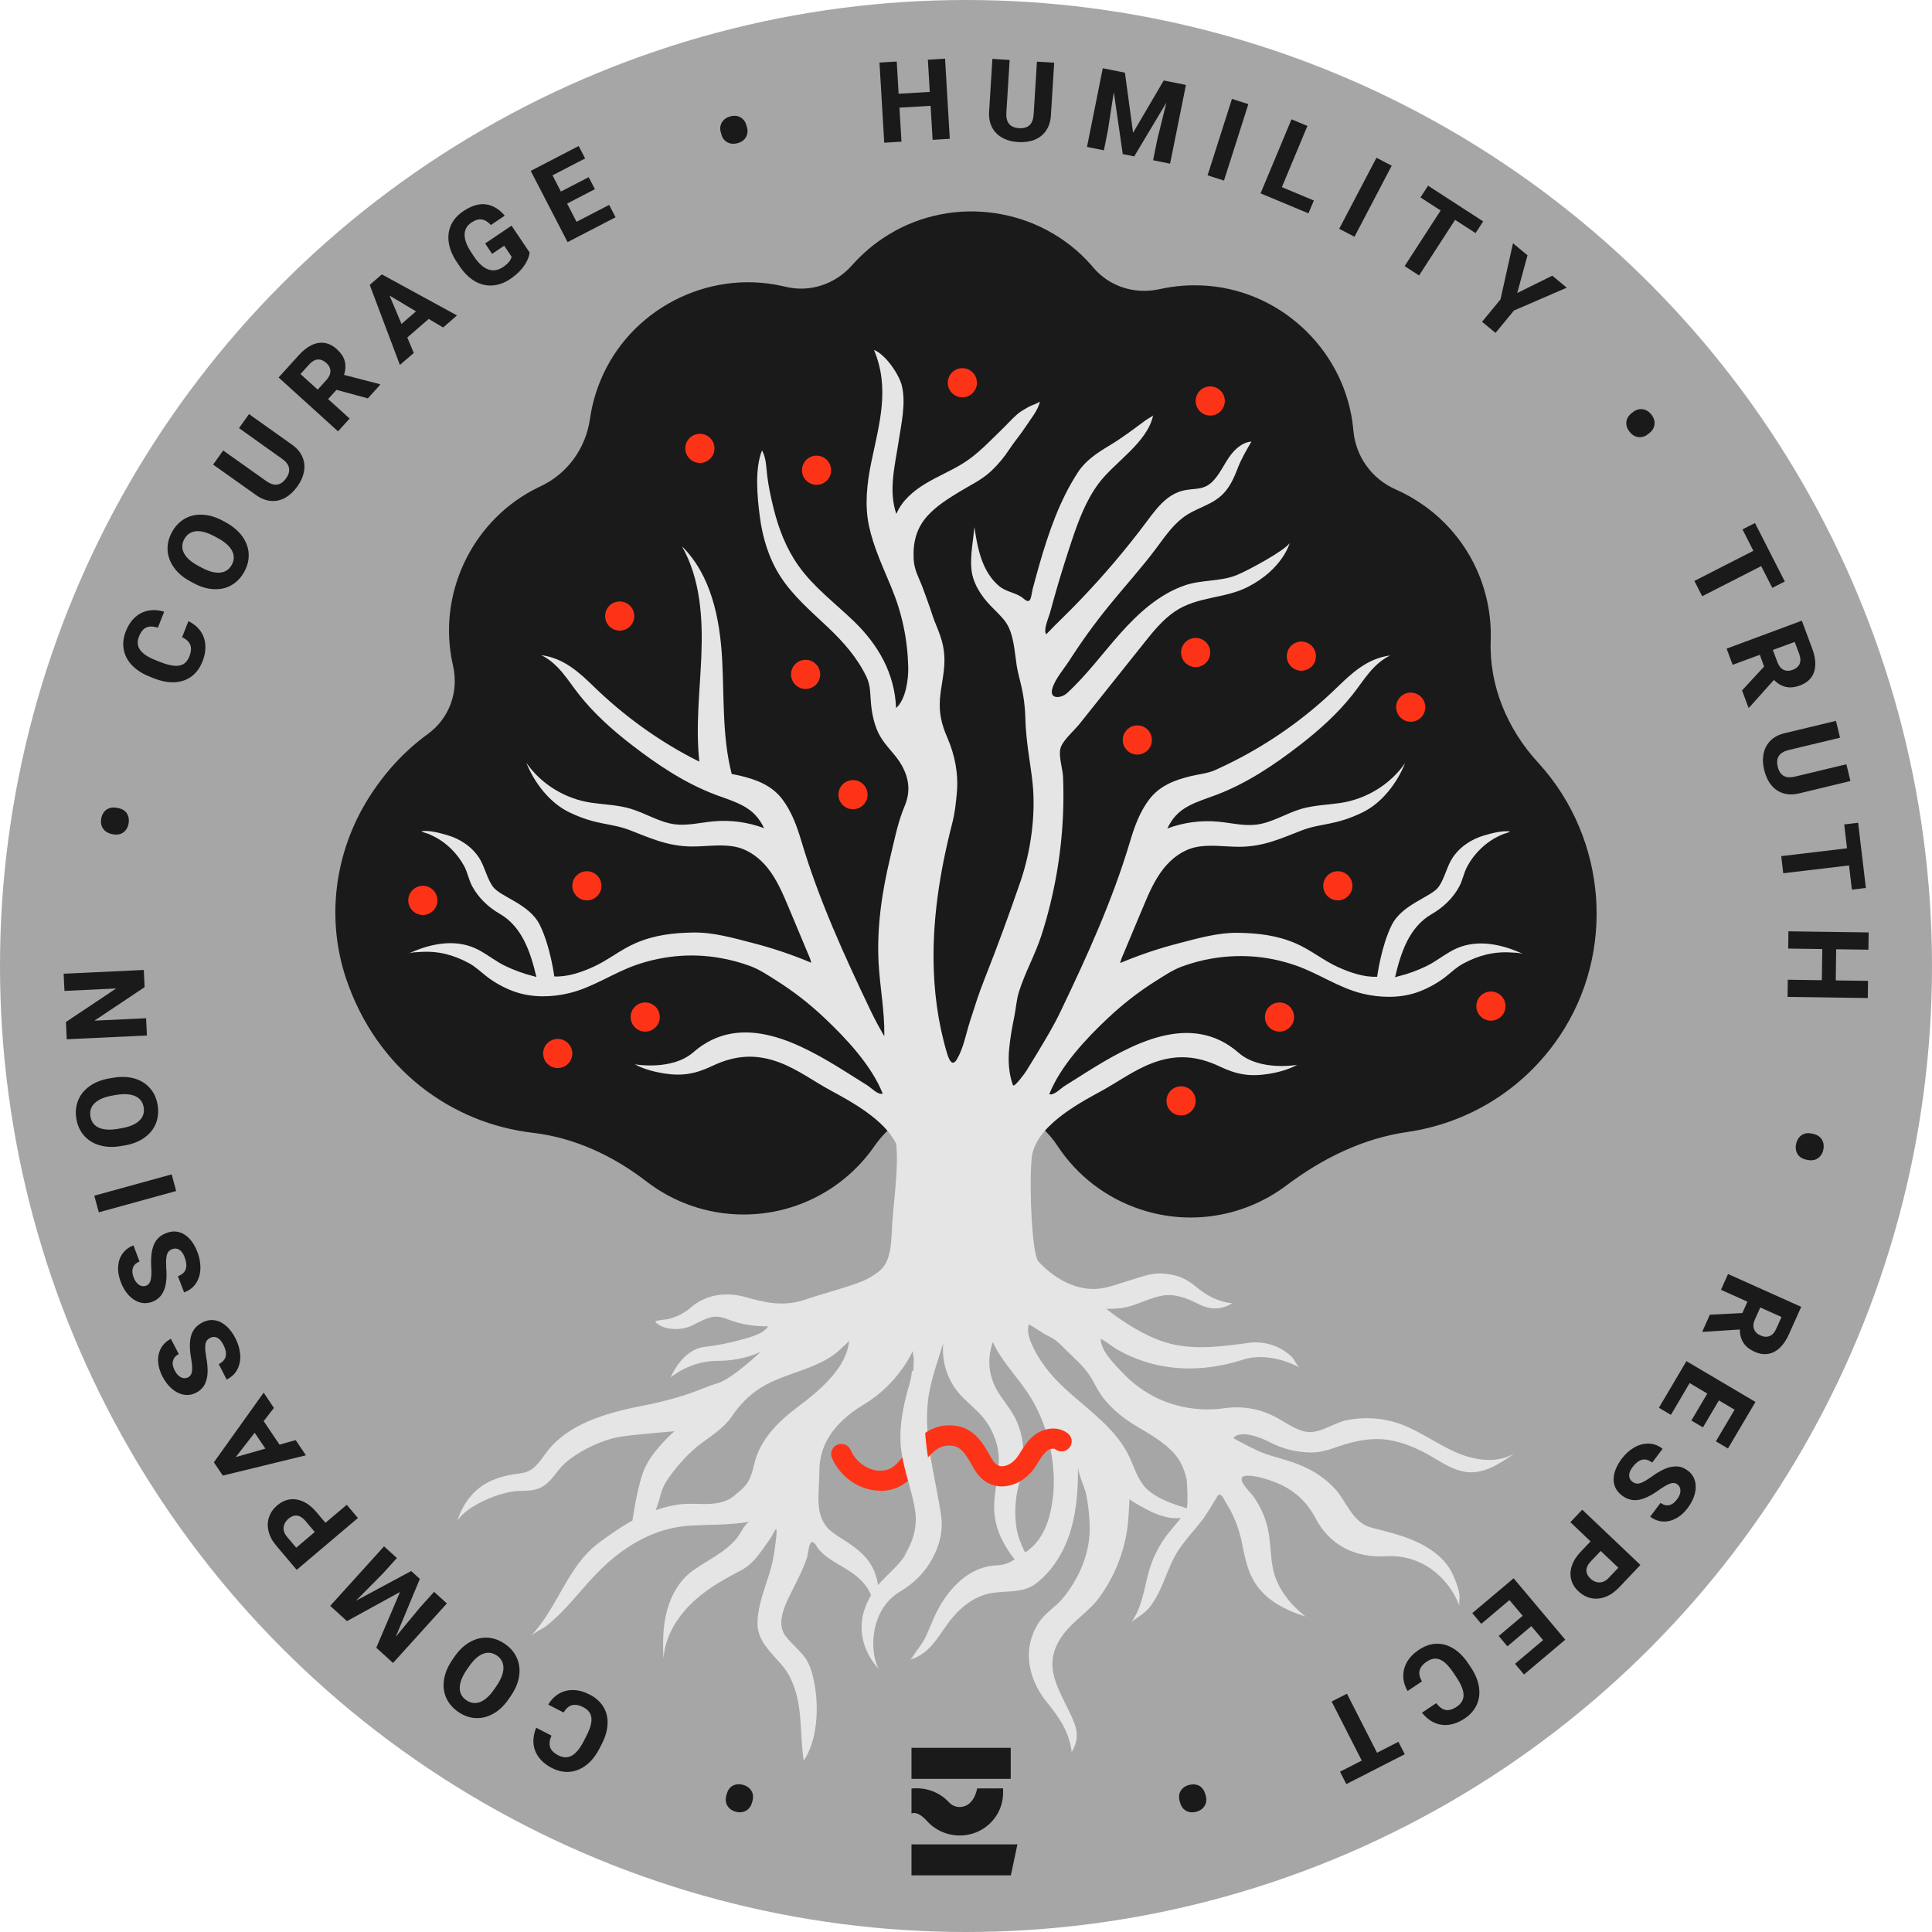 <?xml version="1.0" encoding="UTF-8"?>
<svg preserveAspectRatio="xMidYMid slice" xmlns="http://www.w3.org/2000/svg" height="1200px" viewBox="0 0 530 530" width="1200px">
  <g fill="none" fill-rule="evenodd" transform="">
    <circle cx="265" cy="265" fill="#a6a6a6" r="265"></circle>
    <g fill="#1a1a1a" transform="translate(17 16)">
      <path d="m188.374 480.179c-.441.441-.958.728-1.571.882-.613.153-1.264.134-1.954-.058-.728-.192-1.302-.517-1.762-.958-.46-.441-.747-.958-.9-1.552-.153-.594-.134-1.227.057-1.897l.153-.537c.172-.652.479-1.208.9-1.648.421-.441.939-.728 1.551-.863s1.264-.115 1.973.077c.709.192 1.283.498 1.743.939.46.441.766.939.919 1.533.153.594.134 1.208-.038 1.878l-.153.537c-.192.671-.498 1.227-.919 1.667z"></path>
      <path d="m136.314 448.631c1.188-.69 2.49-1.035 3.965-.997 1.456.019 2.969.441 4.52 1.246 1.666.863 2.911 1.993 3.754 3.393s1.207 2.971 1.111 4.734c-.077 1.763-.632 3.603-1.628 5.52l-.613 1.188c-.996 1.917-2.184 3.412-3.601 4.504-1.398 1.073-2.931 1.687-4.539 1.84-1.628.134-3.256-.211-4.884-1.054-1.59-.824-2.816-1.84-3.658-3.009-.843-1.188-1.302-2.453-1.398-3.833-.096-1.361.153-2.779.747-4.197l4.195 2.166c-.536 1.227-.651 2.262-.383 3.143.268.882 1.034 1.629 2.298 2.281 1.322.671 2.528.69 3.678.058 1.13-.632 2.241-1.993 3.294-4.044l.632-1.227c.709-1.38 1.168-2.587 1.36-3.603.192-1.016.115-1.878-.23-2.587-.345-.728-.977-1.323-1.896-1.802-1.207-.632-2.241-.805-3.122-.575s-1.647.92-2.318 2.013l-4.195-2.166c.747-1.284 1.724-2.281 2.911-2.99z"></path>
      <path d="m111.816 434.505c1.571-.901 3.199-1.323 4.865-1.246 1.666.077 3.256.632 4.788 1.687 1.532 1.035 2.643 2.338 3.314 3.853.67 1.514.9 3.201.632 4.983-.268 1.782-1.015 3.603-2.26 5.424l-.536.786c-1.245 1.821-2.643 3.182-4.233 4.082-1.571.901-3.199 1.323-4.865 1.246-1.666-.077-3.256-.632-4.788-1.687-1.532-1.035-2.624-2.319-3.314-3.853-.69-1.533-.881-3.201-.613-4.983.268-1.802 1.015-3.603 2.26-5.424l.536-.786c1.245-1.821 2.643-3.182 4.214-4.082zm-2.701 12.516c0 1.438.613 2.568 1.82 3.393 1.226.843 2.509.997 3.831.479 1.322-.517 2.624-1.725 3.888-3.584l.555-.805c1.264-1.84 1.896-3.488 1.896-4.926.019-1.438-.594-2.587-1.82-3.431-1.226-.824-2.49-.978-3.831-.441-1.341.537-2.624 1.744-3.888 3.584l-.555.805c-1.245 1.859-1.877 3.488-1.896 4.926z" fill-rule="nonzero"></path>
      <path d="m88.353 408.208 3.524 3.201-3.812 4.217-7.413 7.494 15.151-8.146 2.375 2.166-6.608 15.87 6.704-8.107 3.812-4.217 3.505 3.182-14.768 16.33-2.969-2.703-1.628-1.476 6.512-15.295-14.557 7.992-4.597-4.178z"></path>
      <path d="m56.672 404.068c-.326-1.361-.287-2.664.134-3.891s1.168-2.3 2.241-3.22c1.073-.901 2.241-1.457 3.467-1.629 1.226-.172 2.471.038 3.735.613 1.245.594 2.433 1.533 3.524 2.837l2.509 2.971 5.842-4.945 3.065 3.623-16.798 14.222-5.574-6.593c-1.092-1.284-1.82-2.626-2.145-3.987zm7.815-4.293c-.804-.077-1.571.192-2.318.824-.498.422-.862.901-1.111 1.438-.249.537-.326 1.112-.23 1.725.096.613.402 1.227.919 1.84l2.509 2.971 5.095-4.312-2.509-2.971c-.766-.92-1.551-1.418-2.356-1.514z" fill-rule="nonzero"></path>
      <path d="m55.331 373.842 4.348 6.459 4.425-1.246 2.816 4.178-22.793 5.558-1.781-2.645-.67-.997 13.657-19.109 2.816 4.197zm-2.471 3.201-5.172 6.67 8.121-2.319z" fill-rule="nonzero"></path>
      <path d="m39.951 360.464c-.038 1.227-.306 2.319-.785 3.297-.498.978-1.283 1.744-2.375 2.3-1.092.556-2.203.748-3.352.537-1.149-.192-2.241-.728-3.256-1.591-1.015-.863-1.896-2.013-2.624-3.412-.728-1.418-1.13-2.817-1.188-4.159-.057-1.361.23-2.568.824-3.642.594-1.073 1.513-1.917 2.682-2.53l2.164 4.197c-.824.422-1.341 1.016-1.571 1.802-.23.767-.077 1.667.46 2.683.326.652.709 1.15 1.13 1.495.421.345.862.556 1.302.613s.862-.019 1.264-.23c.594-.307.958-.882 1.053-1.706.096-.824.019-1.993-.249-3.507-.46-2.53-.46-4.6 0-6.191.46-1.591 1.475-2.798 3.045-3.603 1.13-.594 2.26-.805 3.39-.632s2.164.671 3.141 1.514c.977.843 1.839 1.993 2.586 3.431.709 1.38 1.13 2.798 1.283 4.255s-.077 2.817-.67 4.082c-.594 1.265-1.59 2.262-3.026 2.99l-2.164-4.236c1.111-.575 1.762-1.323 1.915-2.223.172-.901-.057-1.955-.69-3.163-.498-.958-1.053-1.572-1.686-1.878-.632-.287-1.264-.268-1.896.058-.46.23-.804.537-1.015.901-.211.364-.326.882-.345 1.552-.019.671.077 1.61.268 2.817.306 1.572.421 2.952.383 4.178z"></path>
      <path d="m28.535 335.931c-.172 1.208-.555 2.281-1.168 3.182-.613.901-1.475 1.591-2.624 2.013-1.149.422-2.279.479-3.39.153-1.111-.326-2.126-.978-3.045-1.955s-1.647-2.204-2.203-3.699c-.555-1.495-.804-2.913-.69-4.274.096-1.342.517-2.53 1.245-3.507.728-.997 1.724-1.725 2.95-2.204l1.666 4.428c-.862.326-1.456.863-1.762 1.61-.306.748-.268 1.648.134 2.722.249.671.575 1.208.958 1.61.383.403.785.652 1.207.767.441.115.862.077 1.283-.077.632-.23 1.034-.767 1.245-1.572.192-.805.249-1.993.153-3.507-.153-2.568.077-4.619.709-6.152.632-1.533 1.781-2.607 3.448-3.22 1.207-.46 2.337-.537 3.429-.249s2.069.901 2.95 1.859c.881.958 1.609 2.185 2.164 3.699.555 1.457.804 2.913.785 4.37-.019 1.457-.402 2.798-1.13 3.987-.728 1.188-1.839 2.07-3.352 2.626l-1.686-4.447c1.188-.441 1.896-1.112 2.164-1.993.268-.882.153-1.955-.326-3.22-.383-1.016-.862-1.687-1.475-2.051-.594-.364-1.226-.422-1.896-.172-.498.192-.862.441-1.111.767-.249.326-.421.824-.517 1.495-.096.671-.115 1.61-.057 2.817.153 1.61.115 2.99-.057 4.197z"></path>
      <path d="m31.332 310.727-21.222 5.846-1.245-4.562 21.222-5.846z"></path>
      <path d="m19.839 279.849c1.743.498 3.16 1.38 4.271 2.626s1.82 2.779 2.126 4.6c.306 1.821.153 3.507-.46 5.079-.613 1.552-1.666 2.875-3.141 3.929-1.475 1.054-3.294 1.782-5.459 2.147l-.939.153c-2.164.383-4.118.307-5.861-.192-1.743-.498-3.18-1.38-4.29-2.626-1.111-1.246-1.82-2.779-2.126-4.6-.326-1.821-.153-3.507.46-5.06s1.666-2.856 3.141-3.929c1.475-1.054 3.294-1.782 5.459-2.147l.939-.153c2.184-.383 4.137-.326 5.88.172zm-10.86 6.766c-1.034.997-1.417 2.223-1.168 3.68.249 1.476 1.034 2.492 2.318 3.067 1.302.575 3.045.69 5.267.307l.958-.172c2.203-.383 3.812-1.073 4.865-2.07 1.053-.997 1.437-2.223 1.188-3.699-.249-1.457-1.034-2.473-2.356-3.047s-3.065-.671-5.267-.307l-.958.172c-2.203.383-3.812 1.073-4.846 2.07z" fill-rule="nonzero"></path>
      <path d="m22.674 254.798-13.772 9.2 14.174-.671.23 4.734-21.989 1.035-.23-4.734 13.772-9.2-14.174.671-.23-4.715 21.989-1.035z"></path>
      <path d="m11.929 212.018c-.479-.383-.824-.882-1.034-1.457s-.249-1.246-.134-1.955c.115-.728.383-1.342.766-1.84.383-.498.881-.843 1.456-1.054s1.207-.249 1.877-.134l.555.096c.67.115 1.245.364 1.724.728.479.383.804.863 1.015 1.457.211.594.249 1.246.134 1.974-.115.728-.364 1.342-.747 1.84-.383.498-.862.863-1.437 1.073-.575.211-1.188.268-1.877.153l-.555-.096c-.67-.153-1.264-.403-1.743-.786z"></path>
      <path d="m37.921 157.01c.804 1.112 1.283 2.377 1.398 3.833.115 1.457-.134 3.009-.785 4.638-.69 1.744-1.686 3.105-2.988 4.082-1.302.958-2.835 1.495-4.578 1.591-1.762.096-3.639-.249-5.65-1.035l-1.245-.498c-2.011-.786-3.62-1.821-4.846-3.105-1.226-1.284-1.992-2.741-2.279-4.332-.306-1.591-.115-3.258.555-4.964.651-1.667 1.532-2.99 2.624-3.948s2.318-1.552 3.658-1.782c1.36-.23 2.777-.134 4.252.307l-1.724 4.389c-1.264-.403-2.318-.422-3.16-.058-.843.364-1.513 1.188-2.03 2.511-.536 1.38-.441 2.587.326 3.661.766 1.073 2.203 2.013 4.367 2.856l1.283.498c1.456.575 2.701.901 3.716.978 1.015.096 1.877-.077 2.547-.479.69-.422 1.207-1.112 1.59-2.089.498-1.265.575-2.319.249-3.163-.326-.843-1.092-1.552-2.241-2.108l1.724-4.389c1.341.632 2.433 1.514 3.237 2.607z"></path>
      <path d="m49.47 131.135c1.053 1.476 1.647 3.047 1.743 4.715s-.287 3.316-1.168 4.945-2.049 2.856-3.486 3.699c-1.456.843-3.084 1.227-4.903 1.131-1.82-.077-3.678-.632-5.612-1.687l-.843-.46c-1.935-1.035-3.429-2.3-4.482-3.795-1.053-1.476-1.647-3.047-1.743-4.715-.096-1.667.287-3.316 1.168-4.945.881-1.629 2.049-2.856 3.486-3.699 1.456-.843 3.084-1.208 4.903-1.131 1.82.077 3.697.652 5.631 1.687l.843.46c1.915 1.073 3.409 2.338 4.463 3.795zm-12.718-1.399c-1.417.153-2.49.863-3.199 2.166-.709 1.303-.728 2.587-.077 3.853.651 1.265 1.973 2.434 3.946 3.488l.862.46c1.954 1.054 3.658 1.514 5.095 1.38 1.437-.134 2.509-.863 3.218-2.166.709-1.303.709-2.587.038-3.853s-1.992-2.434-3.946-3.488l-.862-.46c-1.954-1.054-3.658-1.514-5.076-1.38z" fill-rule="nonzero"></path>
      <path d="m63.089 105.969c1.36.958 2.298 2.07 2.854 3.354.555 1.265.709 2.587.46 3.987-.249 1.38-.843 2.76-1.82 4.121-.977 1.361-2.069 2.396-3.314 3.105-1.226.69-2.547.997-3.907.882-1.379-.096-2.739-.632-4.099-1.591l-11.799-8.376 2.758-3.872 11.799 8.376c2.184 1.552 4.003 1.303 5.459-.728.709-.997.977-1.936.804-2.837-.153-.901-.804-1.744-1.935-2.549l-11.78-8.395 2.739-3.852z"></path>
      <path d="m87.146 89.371.172.153-3.409 3.757-8.6-2.338-2.298 2.53 5.899 5.348-3.18 3.507-16.3-14.777 5.574-6.152c1.149-1.265 2.318-2.166 3.505-2.741 1.188-.556 2.375-.748 3.563-.575 1.168.192 2.298.748 3.352 1.725 1.149 1.054 1.877 2.147 2.164 3.316s.211 2.415-.211 3.718zm-16.989 1.514 2.394-2.645c.747-.843 1.111-1.667 1.092-2.473-.019-.805-.402-1.552-1.13-2.204-.747-.671-1.513-.997-2.337-.939-.804.058-1.59.498-2.356 1.342l-2.394 2.645z" fill-rule="nonzero"></path>
      <path d="m100.611 71.488-5.88 5.098 1.781 4.236-3.812 3.297-8.274-21.965 2.413-2.089.919-.786 20.61 11.251-3.812 3.316zm-3.486-2.07-7.259-4.332 3.275 7.782z" fill-rule="nonzero"></path>
      <path d="m127.656 55.388c-.345.805-.919 1.648-1.686 2.549s-1.781 1.763-3.007 2.607c-1.59 1.073-3.199 1.648-4.865 1.763-1.666.115-3.275-.268-4.808-1.15s-2.95-2.243-4.195-4.102l-.728-1.073c-1.245-1.859-1.992-3.661-2.26-5.424-.249-1.763-.038-3.373.632-4.849.69-1.476 1.8-2.722 3.333-3.757 2.298-1.552 4.386-2.166 6.302-1.878 1.915.287 3.601 1.323 5.095 3.086l-3.812 2.568c-.785-.863-1.609-1.38-2.471-1.514-.862-.153-1.82.134-2.873.843-1.226.824-1.858 1.955-1.858 3.354 0 1.399.613 3.028 1.858 4.888l.728 1.093c1.264 1.878 2.567 3.047 3.907 3.527 1.341.479 2.72.249 4.099-.69 1.341-.901 2.107-1.84 2.298-2.798l-2.03-3.028-3.314 2.243-1.915-2.856 7.24-4.888 4.961 7.36c-.057.613-.268 1.323-.632 2.127z"></path>
      <path d="m150.105 40.208 1.762 3.393-10.324 5.348-2.835 1.476-10.113-19.55 4.214-2.185 8.945-4.638 1.762 3.412-8.945 4.638 2.298 4.447 7.623-3.948 1.705 3.297-7.623 3.948 2.586 5.003z"></path>
      <path d="m180.674 18.454c.153-.594.441-1.112.881-1.552.441-.441 1.015-.748 1.724-.958.709-.211 1.379-.23 1.992-.096s1.13.441 1.571.882c.441.441.747.997.919 1.648l.153.537c.192.652.211 1.284.057 1.878s-.441 1.112-.881 1.533c-.441.441-1.034.748-1.724.939-.709.192-1.36.23-1.973.096-.613-.134-1.13-.422-1.571-.843-.441-.422-.747-.978-.919-1.629l-.153-.537c-.211-.671-.23-1.303-.077-1.897z"></path>
      <path d="m242.254.092 1.302 21.984-4.712.287-.555-9.334-8.543.498.555 9.334-4.731.287-1.302-21.984 4.731-.287.517 8.836 8.543-.498-.517-8.836z"></path>
      <path d="m271.291 15.656c-.096 1.667-.555 3.047-1.341 4.197-.785 1.15-1.839 1.955-3.141 2.492-1.302.517-2.796.728-4.463.632-1.686-.096-3.141-.498-4.386-1.188s-2.184-1.629-2.816-2.856c-.632-1.227-.9-2.664-.804-4.332l.9-14.452 4.731.307-.9 14.452c-.172 2.683.996 4.102 3.505 4.255 1.207.077 2.145-.192 2.835-.805.67-.613 1.053-1.61 1.149-2.99l.9-14.452 4.731.287z"></path>
      <path d="m303.987 28.9-4.654-.939 1.111-5.577 2.528-10.235-8.83 14.758-3.141-.632-2.452-17.02-1.609 10.408-1.111 5.577-4.635-.939 4.329-21.582 3.927.786 2.145.422 2.241 16.483 8.409-14.337 6.091 1.227z"></path>
      <path d="m314.272 32.101 6.685-20.968 4.501 1.438-6.685 20.968z"></path>
      <path d="m343.424 39.001-1.475 3.527-10.19-4.255-2.95-1.227 8.485-20.317 4.367 1.821-7.01 16.79z"></path>
      <path d="m350.377 46.763 10.228-19.492 4.176 2.185-10.209 19.492z"></path>
      <path d="m387.785 47.952-5.612-3.642-9.883 15.257-3.965-2.568 9.883-15.257-5.535-3.584 2.088-3.22 9.5 6.152 5.612 3.642z"></path>
      <path d="m408.835 59.624 3.965 3.297-14.48 6.268-5.057 6.133-3.697-3.047 5.057-6.133 3.429-15.41 3.984 3.297-2.816 10.35z"></path>
      <path d="m432.662 96.271c.613-.096 1.207-.038 1.781.211.575.23 1.092.632 1.551 1.208s.747 1.188.862 1.802c.115.613.038 1.207-.192 1.782-.23.575-.613 1.073-1.149 1.495l-.441.345c-.536.422-1.111.69-1.705.786-.594.096-1.188.019-1.762-.211-.575-.249-1.092-.652-1.551-1.227-.46-.575-.747-1.169-.862-1.782-.115-.613-.057-1.208.172-1.783.23-.556.613-1.054 1.149-1.495l.441-.345c.536-.422 1.111-.69 1.705-.786z"></path>
      <path d="m469.189 145.261-3.045-5.961-16.185 8.261-2.145-4.197 16.185-8.261-2.988-5.884 3.429-1.744 5.133 10.082 3.045 5.961z"></path>
      <path d="m462.868 178.074-.211.077-1.762-4.753 6.053-6.555-1.188-3.22-7.451 2.76-1.647-4.447 20.629-7.667 2.892 7.782c.594 1.591.862 3.047.804 4.37-.057 1.323-.421 2.473-1.13 3.431-.709.958-1.724 1.687-3.065 2.185-1.456.537-2.777.671-3.946.383s-2.241-.92-3.218-1.897zm6.474-15.774 1.245 3.335c.402 1.054.958 1.763 1.686 2.108.728.345 1.551.364 2.49.019.939-.345 1.59-.901 1.915-1.629.326-.748.287-1.648-.096-2.703l-1.245-3.335z" fill-rule="nonzero"></path>
      <path d="m476.563 201.649c-1.609.383-3.084.364-4.386-.038-1.322-.422-2.413-1.169-3.294-2.281-.881-1.093-1.513-2.453-1.915-4.082s-.441-3.143-.153-4.543c.287-1.399.919-2.568 1.896-3.546s2.279-1.648 3.888-2.032l14.059-3.373 1.111 4.619-14.059 3.373c-2.605.632-3.62 2.166-3.026 4.6.287 1.188.824 2.013 1.59 2.473.785.46 1.839.537 3.18.211l14.059-3.373 1.111 4.6z"></path>
      <path d="m491.024 228.061-.785-6.651-18.043 2.147-.555-4.696 18.043-2.147-.766-6.555 3.812-.46 1.341 11.232.785 6.651z"></path>
      <path d="m495.391 257.788-22.008-.307.057-4.715 9.347.134.115-8.548-9.347-.134.057-4.734 22.008.307-.057 4.734-8.849-.115-.115 8.548 8.849.115z"></path>
      <path d="m482.194 295.911c.46.403.785.92.958 1.514.172.594.192 1.246.038 1.955-.153.728-.441 1.323-.862 1.802-.421.479-.919.805-1.494.978-.594.172-1.226.192-1.896.058l-.555-.115c-.67-.153-1.226-.422-1.686-.824s-.766-.901-.939-1.495c-.172-.594-.192-1.265-.038-1.974.153-.709.441-1.323.843-1.802.402-.479.9-.805 1.475-.997.575-.192 1.207-.211 1.877-.058l.555.115c.69.153 1.264.441 1.724.843z"></path>
      <path d="m450.207 349.367-.211-.096 2.069-4.619 8.907-.441 1.398-3.124-7.259-3.258 1.935-4.332 20.073 9.008-3.39 7.571c-.69 1.552-1.532 2.779-2.49 3.68-.958.901-2.03 1.457-3.199 1.648-1.168.192-2.413 0-3.716-.594-1.417-.632-2.452-1.476-3.084-2.492-.632-1.016-.958-2.223-.958-3.603zm15.687-6.689-1.456 3.239c-.46 1.035-.555 1.917-.268 2.683.287.767.862 1.342 1.762 1.744.919.422 1.762.479 2.509.172.747-.287 1.36-.958 1.82-1.993l1.456-3.239z" fill-rule="nonzero"></path>
      <path d="m441.377 372.137-3.294-1.955 5.919-10.024 1.628-2.76 18.943 11.193-2.413 4.082-5.133 8.682-3.314-1.955 5.133-8.682-4.31-2.549-4.367 7.398-3.18-1.878 4.367-7.398-4.846-2.875z"></path>
      <path d="m439.577 387.01c1.111-.498 2.222-.748 3.314-.728 1.092.019 2.126.403 3.103 1.131s1.628 1.648 1.954 2.779c.326 1.131.326 2.319-.019 3.623-.345 1.303-.977 2.587-1.935 3.853-.958 1.284-2.03 2.243-3.218 2.875-1.188.632-2.394.92-3.639.843-1.226-.077-2.375-.517-3.448-1.323l2.835-3.776c.747.556 1.513.767 2.298.632.785-.134 1.532-.671 2.203-1.572.441-.575.728-1.131.862-1.667s.134-1.016 0-1.438-.402-.767-.747-1.054c-.536-.403-1.207-.479-1.992-.192-.785.268-1.8.863-3.045 1.744-2.088 1.514-3.927 2.415-5.555 2.703s-3.16-.115-4.578-1.169c-1.015-.767-1.705-1.687-2.049-2.76-.345-1.073-.345-2.243-.019-3.488.345-1.246.996-2.53 1.954-3.814.919-1.246 2.011-2.243 3.256-3.009s2.567-1.169 3.965-1.188c1.398-.019 2.739.441 4.022 1.418l-2.854 3.795c-1.015-.748-1.954-1.016-2.835-.767-.881.249-1.743.92-2.547 1.993-.651.863-.958 1.648-.939 2.338s.306 1.265.881 1.687c.421.307.843.479 1.245.517.402.038.919-.096 1.532-.364.613-.287 1.417-.767 2.413-1.476 1.264-.939 2.452-1.629 3.582-2.147z"></path>
      <path d="m423.334 422.104c-1.322.479-2.624.575-3.888.307-1.264-.287-2.413-.901-3.448-1.878-1.034-.978-1.686-2.07-1.992-3.277-.306-1.208-.23-2.473.211-3.776.441-1.303 1.264-2.587 2.433-3.814l2.682-2.817-5.535-5.271 3.256-3.431 15.955 15.161-5.938 6.268c-1.168 1.188-2.433 2.051-3.735 2.53zm-5.133-7.303c0 .805.364 1.552 1.073 2.223.46.441.977.767 1.532.939s1.149.192 1.743.038c.594-.172 1.168-.537 1.724-1.112l2.682-2.817-4.846-4.6-2.682 2.817c-.824.863-1.226 1.706-1.226 2.511z" fill-rule="nonzero"></path>
      <path d="m389.355 429.464-2.471-2.933 8.887-7.494 2.452-2.07 14.174 16.848-3.62 3.047-7.7 6.497-2.471-2.933 7.7-6.497-3.218-3.833-6.57 5.539-2.375-2.837 6.57-5.539-3.639-4.312z"></path>
      <path d="m367.961 443.858c-.038-1.361.306-2.683 1.034-3.948s1.82-2.377 3.294-3.354c1.571-1.035 3.16-1.591 4.788-1.629 1.628-.038 3.18.403 4.674 1.323s2.835 2.3 4.041 4.102l.747 1.112c1.188 1.802 1.915 3.565 2.184 5.328.268 1.763.057 3.373-.613 4.868-.67 1.476-1.762 2.741-3.294 3.757-1.494.997-2.969 1.572-4.405 1.744-1.437.172-2.777-.058-4.022-.632s-2.337-1.476-3.314-2.683l3.927-2.626c.804 1.054 1.666 1.687 2.547 1.859.881.192 1.935-.115 3.103-.901 1.226-.824 1.839-1.878 1.839-3.182s-.651-2.913-1.935-4.849l-.766-1.15c-.862-1.303-1.686-2.281-2.471-2.933-.785-.652-1.571-1.016-2.375-1.054-.804-.058-1.628.211-2.49.786-1.13.748-1.8 1.572-2.011 2.453-.211.882 0 1.897.632 3.009l-3.927 2.626c-.766-1.323-1.168-2.664-1.188-4.025z"></path>
      <path d="m350.607 470.021 5.957-3.047-8.255-16.196 4.195-2.147 8.255 16.196 5.861-3.009 1.743 3.412-10.075 5.156-5.957 3.047z"></path>
      <path d="m313.832 478.512c-.153.594-.441 1.112-.9 1.552-.441.441-1.015.748-1.724.939-.728.192-1.379.23-1.992.077s-1.13-.441-1.571-.882c-.421-.441-.728-.997-.9-1.648l-.153-.537c-.172-.652-.192-1.284-.057-1.878.153-.594.441-1.093.9-1.533.46-.441 1.034-.748 1.743-.939.709-.192 1.36-.211 1.973-.077.613.134 1.13.422 1.551.863.421.441.728.978.919 1.648l.153.537c.192.652.211 1.284.057 1.878z"></path>
    </g>
    <g fill="#1a1a1a" transform="translate(250 479)">
      <path d="m.046.474h27.222v8.507h-27.222z"></path>
      <path d="m27.307 35.451h-27.261v-8.488h29.062z"></path>
      <path d="m18.065 11.615c-.504 2.444-1.55 3.771-2.538 4.415-.252.171-.542.322-.853.436-1.531.568-3.236.171-4.321-1.023-2.616-2.861-6.51-4.225-10.307-3.789v6.84s.019 0 .019-.019c1.531-.568 3.236.966 4.321 2.179 3.274 3.581 8.544 4.832 13.136 3.107 4.572-1.705 7.653-6.082 7.653-10.895v-1.269z"></path>
    </g>
    <path d="m422.333 209.635c-.134-.153-.269-.306-.403-.441-8.405-9.157-13.433-21.033-12.991-33.446.499-14.003-5.776-27.987-17.98-36.837-2.571-1.858-5.277-3.41-8.06-4.636-6.582-2.893-11.015-9.042-11.629-16.187-.019-.134-.019-.268-.038-.421-2.015-20.88-19.113-37.661-40.068-39.27-4.51-.345-8.866 0-13.03.919-6.755 1.513-13.759-.651-18.23-5.938-.211-.249-.403-.479-.614-.728-13.912-15.727-37.611-19.271-55.515-8.295-3.857 2.356-7.196 5.21-10.017 8.39-4.586 5.191-11.533 7.567-18.288 5.919-.307-.077-.614-.153-.921-.211-20.514-4.559-41.775 6.475-49.797 25.88-1.439 3.486-2.399 7.011-2.898 10.555-1.171 8.084-6.141 15.038-13.548 18.505-.192.096-.403.192-.595.287-17.328 8.39-27.191 27.604-23.91 46.549.134.805.307 1.609.48 2.414 1.631 7.088-.998 14.405-6.889 18.696-6.256 4.54-11.897 10.498-16.58 18.083-9.038 14.674-11.36 32.68-5.872 49.02 8.424 25.075 29.072 39.73 51.236 42.316 11.437 1.341 22.029 6.302 31.144 13.333 7.388 5.689 16.637 9.08 26.673 9.08 14.929 0 28.113-7.471 35.98-18.888 4.721-6.839 12.339-11.091 20.648-10.938.48 0 .959.019 1.439.019 2.092 0 4.164-.077 6.217-.249 8.789-.69 16.983 3.889 21.838 11.245 5.258 7.988 13.164 14.29 22.989 17.489 14.104 4.578 28.842 1.609 39.837-6.685 9.787-7.356 20.936-12.873 33.044-14.616 16.388-2.356 31.778-11.36 41.833-26.282 15.467-23.006 13.049-54.02-5.488-74.632z" fill="#1a1a1a"></path>
    <g fill="#fd3318">
      <circle cx="170" cy="169" r="4"></circle>
      <circle cx="409" cy="276" r="4"></circle>
      <circle cx="221" cy="185" r="4"></circle>
      <circle cx="234" cy="218" r="4"></circle>
      <circle cx="192" cy="123" r="4"></circle>
      <circle cx="224" cy="129" r="4"></circle>
      <circle cx="264" cy="105" r="4"></circle>
      <circle cx="332" cy="110" r="4"></circle>
      <circle cx="357" cy="180" r="4"></circle>
      <circle cx="387" cy="194" r="4"></circle>
      <circle cx="328" cy="179" r="4"></circle>
      <circle cx="312" cy="203" r="4"></circle>
      <circle cx="367" cy="243" r="4"></circle>
      <circle cx="351" cy="279" r="4"></circle>
      <circle cx="324" cy="302" r="4"></circle>
      <circle cx="161" cy="243" r="4"></circle>
      <circle cx="153" cy="289" r="4"></circle>
      <circle cx="116" cy="247" r="4"></circle>
      <circle cx="177" cy="279" r="4"></circle>
    </g>
    <path d="m399.629 260.152c-2.397 1.054-4.487 2.682-6.731 4.023-2.244 1.322-4.794 2.299-7.268 3.103-.249.077-2.934.766-2.934.824 1.553-6.609 3.816-13.754 10.049-17.337 3.145-1.801 5.868-4.387 7.575-7.586.94-1.743 1.227-3.697 2.167-5.46.94-1.762 2.148-3.352 3.567-4.751 1.189-1.169 2.512-2.184 3.95-3.008.729-.421 1.477-.785 2.244-1.092.614-.249 1.477-.383 1.994-.785-2.32-.268-4.928.479-7.134 1.111-3.528 1.015-6.827 3.237-8.783 6.36-1.496 2.395-2.014 5.326-3.605 7.643-1.994 2.912-10.01 4.732-12.925 10.555-2.915 5.824-4.008 14.195-4.008 14.195-3.644.172-7.517-1.188-10.777-2.663-4.027-1.839-7.44-4.713-11.525-6.475-5.12-2.222-10.259-2.816-15.763-2.912-5.6-.096-11.046 1.494-16.434 2.893-5.465 1.398-10.816 3.218-16.012 5.402 0 0 .384-1.245.403-1.303.268-.632.537-1.264.805-1.896.556-1.322 1.112-2.663 1.668-3.985 1.112-2.663 2.224-5.306 3.337-7.969 1.572-3.774 3.202-7.624 5.753-10.823 2.148-2.682 5.082-4.942 8.476-5.747 3.912-.92 8.246-.172 12.215-.172 6.923 0 12.024-2.548 17.297-4.54 5.274-1.992 9.109-1.264 16.569-4.904 5.312-2.586 9.492-8.084 11.659-13.525-4.085 5.919-10.72 9.923-17.815 10.958-3.586.517-7.249.613-10.72 1.628-4.142 1.226-7.901 3.736-12.177 4.291-3.528.46-7.076-.479-10.605-.805-4.698-.421-9.492.211-13.903 1.877 1.285-2.739 3.03-4.674 5.734-6.13 2.397-1.303 5.024-2.088 7.575-3.046 8.438-3.18 15.974-8.237 23.05-13.716 5.274-4.08 10.279-8.563 14.421-13.793 3.183-4.023 5.523-8.391 10.336-10.785-6.213.824-10.394 4.713-14.689 8.889-7.728 7.49-16.53 13.908-26.042 18.984-2.378 1.264-4.794 2.452-7.249 3.563-2.09.939-4.372 1.111-6.616 1.647-4.506 1.073-8.668 2.663-11.544 6.475-2.55 3.372-4.008 7.433-5.216 11.494-4.794 16.111-11.794 31.474-19.081 46.665-1.898 3.985-4.219 7.778-6.482 11.551-.978 1.609-1.956 3.218-2.953 4.808-.249.402-3.298 4.636-3.605 3.793-1.17-3.218-1.362-6.724-1.016-10.134.288-2.893.786-5.766 1.381-8.601.46-2.184.594-4.636 1.246-6.743 1.649-5.326 4.506-10.345 6.232-15.689 3.452-10.766 5.446-21.992 5.906-33.294.134-3.352.134-6.724 0-10.076-.096-2.26-1.266-5.632-.729-7.797.537-2.165 3.739-4.885 5.139-6.628 5.945-7.452 11.889-14.904 17.834-22.356 2.493-3.142 5.063-6.322 8.38-8.582 6.175-4.214 13.711-3.506 20.059-6.762 9.569-4.904 11.487-12.011 11.487-12.011-1.63 2.184-11.199 7.375-14.478 8.735-4.391 1.839-9.761 1.245-14.382 2.873-6.961 2.433-12.618 7.567-17.527 13.065-4.909 5.498-9.262 11.494-14.708 16.475-1.553 1.418-4.832 1.782-4.046-1.169.69-2.586 3.202-5.479 4.66-7.72 3.337-5.211 6.961-10.23 10.854-15.019 4.257-5.268 8.84-10.268 12.906-15.689 2.244-3.008 4.372-6.168 7.345-8.486 3.567-2.778 8.169-3.429 11.276-6.762 1.803-1.935 2.896-4.368 3.816-6.801 1.016-2.644 2.359-4.923 3.797-7.375-2.57.211-4.66 2.165-6.117 4.272-1.457 2.107-2.531 4.502-4.276 6.398-2.685 2.931-5.235 1.973-8.572 2.835-1.477.383-2.857 1.111-4.046 2.031-2.301 1.762-4.008 4.138-5.753 6.456-5.6 7.49-11.659 14.636-18.141 21.398-1.592 1.667-3.222 3.314-4.871 4.923-1.515 1.513-3.049 2.988-4.506 4.54-.94-.958.652-4.578.997-5.804.614-2.241 1.227-4.502 1.879-6.724 1.266-4.349 2.627-8.678 4.065-12.988 1.86-5.575 3.931-11.187 7.46-15.9 4.391-5.862 13.251-11.072 14.9-18.582-.652.498-1.419.843-2.09 1.341-3.337 2.452-6.424 4.827-10.01 6.973-3.241 1.935-6.443 4.061-8.534 7.279-5.005 7.682-8.016 16.475-10.547 25.229-.633 2.203-1.227 4.425-1.822 6.628-.499 1.896-.364 4.674-2.435 2.854-2.033-1.782-4.698-1.762-6.769-3.486-1.879-1.552-3.279-3.64-4.257-5.862-1.438-3.276-2.014-6.839-2.57-10.364-.307 3.774-1.151 7.624-.825 11.417.326 3.87 2.608 7.394 5.235 10.134 1.381 1.456 2.915 2.797 4.104 4.425 2.32 3.161 2.512 8.276 3.107 12.088.537 3.448 2.186 7.279 2.359 14.195.173 6.916 1.457 12.739 1.994 18.007.901 8.755-.499 18.716-3.318 26.953-3.107 9.061-6.405 18.045-9.933 26.953-1.496 3.755-2.704 7.605-3.931 11.436-1.112 3.448-1.726 7.26-3.586 10.421-1.304 2.184-2.186 0-2.666-1.552-.652-2.126-1.189-4.291-1.668-6.475-1.86-8.64-2.378-17.528-1.918-26.34.364-6.858 1.323-13.659 2.666-20.383.671-3.314 1.438-6.628 2.282-9.904.748-2.893 1.016-5.421 1.285-8.371.479-5.211-.479-10.306-2.55-15.095-1.611-3.697-2.378-6.801-2.071-10.804.268-3.486 1.227-6.973 1.227-10.498 0-5.632-2.186-8.908-3.279-12.375-.786-2.49-1.726-4.923-2.608-7.375-1.055-2.912-2.435-4.962-2.57-8.199-.192-4.502.767-8.41 3.893-11.82 2.435-2.663 5.561-4.598 8.649-6.494 3.087-1.896 6.041-3.18 8.764-5.728 1.86-1.762 3.528-3.736 4.928-5.9 1.4-2.146 3.049-4.004 4.449-6.168 1.266-1.954 3.528-4.655 3.95-6.973-.92.69-2.129.939-3.126 1.494-1.036.594-2.167 1.207-3.068 1.992-1.496 1.303-2.896 2.893-4.353 4.291-3.356 3.237-6.578 6.743-10.585 9.214-3.318 2.05-6.961 3.544-10.279 5.555-3.337 2.011-6.462 4.693-7.958 8.295-2.224-6.398-.384-13.256.594-19.75.729-4.847 2.052-10.364.959-15.249-.71-3.237-4.564-8.793-7.69-10 4.411 10.498 1.477 20.191-.748 30.842-1.17 5.709-1.86 11.743-.614 17.49 1.266 5.881 3.874 11.341 6.156 16.877 2.934 7.107 4.411 14.157 4.602 21.8.077 3.237-.633 8.889-3.337 11.226-.364-9.482-4.89-17.356-11.621-23.85-5.158-4.962-11.007-9.329-15.149-15.172-3.375-4.732-5.465-10.21-6.846-15.804-.729-2.95-1.381-5.977-1.745-9.004-.268-2.241-.268-4.827-1.419-6.858-2.033 5.172-1.304 12.643-.614 18.045.729 5.785 2.455 11.513 5.58 16.417 3.452 5.421 8.438 9.655 13.117 14.08 4.238 4.023 8.016 8.276 10.566 13.563 1.227 2.548.997 4.981 1.285 7.758.326 2.969.978 5.939 2.474 8.563 1.649 2.893 4.257 5.019 5.868 7.873 2.109 3.716 2.512 7.356.863 11.264-1.879 4.444-2.876 9.559-3.989 14.233-2.282 9.521-3.72 19.329-3.145 29.137.384 6.475 1.63 12.911 1.553 19.406 0 .115-.019.23-.019.345-1.304-2.222-2.55-4.483-3.644-6.781-7.268-15.191-14.287-30.555-19.081-46.665-1.208-4.061-2.666-8.103-5.216-11.494-2.876-3.812-7.057-5.402-11.544-6.475-.786-.192-1.572-.326-2.359-.479-2.627-10.172-2.052-20.919-2.627-31.455-.614-11.226-3.03-23.141-11.027-31.014 5.063 8.927 5.734 19.635 5.331 29.884-.384 9.732-1.63 19.52-.556 29.195-.882-.441-1.764-.881-2.627-1.341-9.512-5.076-18.294-11.494-26.042-18.984-4.296-4.176-8.476-8.065-14.689-8.889 4.813 2.395 7.153 6.762 10.336 10.785 4.142 5.249 9.147 9.732 14.421 13.793 7.076 5.479 14.632 10.536 23.05 13.716 2.55.958 5.178 1.743 7.575 3.046 2.704 1.475 4.449 3.391 5.734 6.13-4.411-1.667-9.205-2.318-13.903-1.877-3.548.326-7.076 1.245-10.605.805-4.276-.556-8.035-3.084-12.177-4.291-3.471-1.015-7.134-1.111-10.72-1.628-7.095-1.034-13.73-5.038-17.815-10.958 2.167 5.44 6.347 10.919 11.659 13.525 7.46 3.64 11.295 2.912 16.569 4.904 5.274 1.992 10.375 4.54 17.297 4.54 3.989 0 8.323-.747 12.215.172 3.394.805 6.328 3.065 8.476 5.747 2.55 3.199 4.161 7.05 5.753 10.823 1.112 2.663 2.224 5.306 3.337 7.969.556 1.322 1.112 2.663 1.668 3.985.268.632.537 1.264.805 1.896.019.057.384 1.303.403 1.303-5.197-2.184-10.547-4.004-16.012-5.402-5.408-1.398-10.835-2.988-16.434-2.893-5.504.096-10.643.69-15.763 2.912-4.085 1.762-7.498 4.636-11.525 6.475-3.26 1.494-7.153 2.835-10.777 2.663 0 0-1.093-8.371-4.008-14.195-2.915-5.824-10.931-7.643-12.925-10.555-1.592-2.299-2.109-5.249-3.605-7.643-1.956-3.123-5.254-5.345-8.783-6.36-2.205-.632-4.813-1.379-7.134-1.111.518.402 1.381.517 1.994.785.767.326 1.515.69 2.244 1.092 1.438.824 2.781 1.858 3.95 3.008 1.419 1.398 2.627 3.008 3.567 4.751.94 1.762 1.227 3.736 2.167 5.46 1.726 3.199 4.43 5.785 7.575 7.586 6.213 3.582 8.495 10.728 10.049 17.337-.019-.057-2.704-.728-2.934-.824-2.455-.805-5.024-1.782-7.268-3.103-2.244-1.322-4.315-2.969-6.731-4.023-5.926-2.586-12.58-1.054-18.218 1.552.94-.441 2.378-.402 3.394-.479 4.813-.326 9.071.805 13.27 3.084 2.09 1.149 3.682 2.835 5.638 4.234 2.186 1.552 4.602 2.816 7.153 3.678 4.66 1.571 10.029 1.456 14.766.287 6.501-1.59 12.024-5.536 18.294-7.72 4.008-1.398 8.208-2.241 12.446-2.51 3.49-.211 6.98-.019 10.432.575 2.857.479 5.695 1.245 8.418 2.241 2.474.92 4.756 2.452 6.98 3.85 4.794 3.008 9.281 6.494 13.385 10.383 5.964 5.632 12.906 13.026 15.974 20.747-1.17.517-3.164-1.59-4.18-2.222-1.918-1.207-3.835-2.414-5.753-3.621-12.465-7.816-28.803-17.03-42.054-5.46-5.83 5.096-16.032 3.276-16.032 3.276 2.416 1.303 5.254 2.05 7.939 2.49 5.043.805 8.668.172 13.309-2.031 6.232-2.969 11.966-3.41 18.467-.958 5.101 1.935 9.454 5.211 14.21 7.778 5.369 2.912 14.574 7.873 17.796 14.54.748 7.337-.882 16.187-1.246 24.769-.364 8.735-2.723 9.827-5.83 11.82-3.087 1.992-12.196 4.176-18.026 6.188-5.83 1.992-11.103.728-16.204-.728-5.101-1.456-10.739-.9-15.111 2.912-1.611 1.398-3.528 2.375-5.58 2.969-1.304.383-2.953.287-4.161.805 2.09 2.51 7.057 2.471 9.78 1.264 2.474-1.092 5.139-3.008 8.016-2.51.901.153 1.745.517 2.608.824 3.413 1.264 7.019 1.782 10.624 1.762-1.362 2.107-4.794 2.912-7.019 3.563-3.413.977-6.923 1.647-10.451 2.069-6.194.728-9.281 8.371-9.281 8.371s5.274-4.54 12.752-4.54c7.46 0 12.024-2.548 12.024-2.548s-8.016 7.643-12.024 8.735c-4.008 1.092-7.651 3.64-20.768 6.188-13.117 2.548-21.669 6.36-26.598 13.467-4.909 7.088-5.83 3.64-13.845 6.724-8.016 3.084-10.01 11.283-10.01 11.283 2.359-4.004 11.832-8.18 17.297-8.18s6.923-1.092 10.375-5.632c3.452-4.54 12.024-8.544 17.297-9.272 5.274-.728 14.574-1.456 14.574-1.456s-5.83 4.904-8.188 10.191c-1.592 3.544-2.761 10.268-3.375 14.329-1.553.843-3.049 1.762-4.506 2.759-2.934 2.011-5.926 3.965-8.323 6.628s-4.296 5.728-6.079 8.831c-2.704 4.693-5.254 9.578-9.013 13.486 1.055-1.092 3.011-1.82 4.257-2.778 1.4-1.092 2.704-2.28 3.95-3.525 2.531-2.529 4.832-5.306 7.21-7.988 4.967-5.651 10.585-10.536 17.604-13.505 3.356-1.437 6.961-2.299 10.605-2.529 5.504-.345 10.892-.115 16.338-1.073-1.534.977-2.186 2.988-3.318 4.406-3.279 4.061-8.016 6.034-12.158 9.004-3.605 2.586-5.926 6.666-7.076 10.958-1.151 4.291-1.189 8.774-.959 13.199.384-6.322 4.104-12.069 8.86-16.264 3.72-3.276 8.035-5.689 12.407-7.969 3.433-1.801 5.12-4.693 7.402-7.835.422-.575.805-1.188 1.189-1.801.249-.421.671-1.552 1.112-1.686.173 1.226-.115 2.701-.249 3.927-.153 1.341-.345 2.663-.594 3.985-1.112 5.881-4.046 11.283-4.334 17.317-.326 6.992 6.175 9.904 8.898 15.383 3.739 7.49 2.55 15 3.778 22.911 3.605-5.345 4.065-13.544 3.183-19.616-.403-2.778-1.151-6.341-2.838-8.659-1.553-2.146-3.816-3.85-5.427-6.053-2.723-3.755.422-9.31 2.167-12.835 1.4-2.854 2.915-5.689 3.874-8.755.23-.747.441-3.774 1.189-4.004.786-.249 1.457 1.322 1.879 1.839 2.416 2.95 6.386 4.502 9.435 6.705 2.934 2.107 4.353 4.272 5.005 6.034-6.884 11.456 2.09 20.153 2.09 20.153-2.455-4.368-2.723-16.111 6.002-21.283 3.701-2.184 6.808-5.287 8.802-9.099 2.052-3.908 2.934-7.643 2.282-11.973-1.534-10.268-4.717-20.478-3.586-30.976.594-5.44 2.646-10.804 4.219-16.015-.499 4.885 1.074 9.942 4.238 13.678 1.956 2.318 4.449 4.099 6.424 6.398 2.397 2.778 4.123 6.571 4.487 10.21.441 4.483-.978 9.119-1.17 13.582-.288 6.188 2.09 10.919 5.619 15.498-1.419.862-2.934 1.533-4.832 1.59-6.75.249-11.851 4.904-15.226 10.383-1.707 2.759-2.8 5.709-4.104 8.659-.729 1.667-1.783 3.161-2.876 4.617-.345.441-1.246 2.107-1.822 2.26 6.213-1.705 8.188-7.452 12.043-11.877 2.263-2.605 5.082-4.847 8.361-5.919 4.928-1.609 10.164.057 14.363-3.18 4.046-3.123 6.961-7.605 8.725-12.356 2.32-6.283 2.781-13.103 2.742-19.789.019 2.375 1.822 5.555 2.282 7.969.556 2.873.863 5.804.92 8.735.115 7.107-2.838 13.965-7.287 19.425-2.052 2.529-4.871 4.004-6.693 6.801-1.86 2.835-2.857 6.264-2.704 9.655.192 4.483 2.224 8.908 5.043 12.318 3.279 3.965 6.136 8.276 6.693 13.525 1.572-2.586 1.803-4.981.805-7.758-.767-2.088-1.822-4.042-2.8-6.053-1.764-3.621-3.701-7.509-3.222-11.647.288-2.586 1.496-4.981 3.087-7.05 2.781-3.64 6.884-6.092 9.588-9.751 1.975-2.682 3.624-5.594 4.928-8.659 1.304-3.084 2.224-6.341 2.761-9.636.479-2.95.518-5.958.729-8.927-.058.498 5.734 3.486 6.405 3.774 1.956.843 4.391 1.609 6.539 1.552.249 0 .671-.038 1.131-.077-.978 1.341-2.148 2.586-3.164 3.85-2.723 3.352-4.717 7.299-5.791 11.494-1.17 4.521-1.803 9.272-4.564 13.199 1.879-1.494 3.739-2.375 5.254-4.425 1.553-2.107 2.666-4.502 3.663-6.916 1.266-3.065 2.435-6.245 4.372-8.984 1.572-2.222 3.471-4.387 5.235-6.532 1.956-2.395 3.356-4.904 4.948-7.529.997-1.628 1.86.805 2.531 1.858 2.014 3.199 3.164 6.207 4.065 9.846.786 3.659 1.362 7.414 3.087 10.728 2.934 5.689 8.725 8.62 14.555 10.459-3.509-2.797-6.443-6.13-8.092-10.306-1.611-4.08-1.266-8.62-2.052-12.873-.633-3.506-2.071-6.839-4.123-9.751-.786-1.111-5.676-5.594-1.745-5.709 2.455-.057 5.446.958 7.728 1.82 4.775 1.82 8.61 5.172 10.969 9.712 3.931 7.624 11.027 11.092 19.56 10.574 9.147-.556 16.933 5.421 20.02 13.697-.268-.709.096-2.146 0-2.95-.153-1.245-.518-2.395-.94-3.563-.518-1.398-1.112-2.797-1.937-4.061-1.649-2.529-4.085-4.463-6.693-5.958-4.545-2.586-9.588-3.697-14.593-5.019-5.312-1.398-6.788-7.222-10.144-10.785-3.797-4.023-8.169-6.207-13.443-7.778-2.282-.67-4.583-1.303-6.808-2.165-.71-.268-7.671-3.716-7.479-3.908 2.129-2.337 7.882.096 10.068 1.245 3.413 1.801 7.287 2.72 11.142 2.778 3.893.038 6.904-1.609 10.585-2.586 2.819-.747 5.734-1.226 8.649-1.073 4.334.23 8.438 1.82 12.235 3.831 3.567 1.877 6.808 4.463 10.873 5.134 4.986.824 9.703-2.28 13.788-5.249-4.813 3.161-11.295 2.146-16.549-.211s-9.953-5.919-15.38-7.797c-4.487-1.552-9.397-1.858-14.056-.977-4.085.766-8.112 4.291-12.158 3.084-2.244-.67-4.257-1.916-6.271-3.123-4.928-2.931-9.953-3.946-15.571-3.161-6.156.843-12.541-.077-18.16-2.739-3.567-1.686-6.808-4.061-9.512-6.916-2.205-2.337-6.06-6.015-6.117-9.444 1.611.824 3.068 2.126 4.66 3.027 1.745.996 3.567 1.858 5.446 2.567 9.435 3.601 19.426 3.218 28.957.172 7.651-2.452 15.571 2.184 15.571 2.184-.786-.479-1.534-2.356-2.301-3.084-1.036-.977-2.244-1.782-3.528-2.414-2.455-1.188-5.35-1.686-8.054-1.322-7.172.958-14.497 2.031-21.631.249-8.668-2.165-17.527-9.54-17.662-9.655.288.23 2.953 0 3.413-.038 1.649-.096 3.26-.575 4.813-1.111 2.301-.824 4.526-1.839 6.904-2.318 3.528-.709 6.904.517 10.01 2.126 3.318 1.724 6.347 1.839 9.55-.115-3.778-.287-7.114-2.107-9.933-4.483-2.761-2.337-5.274-3.314-8.821-3.64-3.222-.307-5.849.805-8.917 1.705-2.915.843-5.83 2.069-8.879 2.433-6.309.728-12.599-2.969-16.703-7.529-1.63-1.82-2.55-19.463-1.822-28.122.729-8.64 12.561-15 18.946-18.467 4.756-2.586 9.109-5.862 14.21-7.778 6.482-2.452 12.235-2.011 18.467.958 4.641 2.203 8.265 2.835 13.309 2.031 2.704-.421 5.523-1.188 7.939-2.49 0 0-10.202 1.82-16.032-3.276-13.232-11.571-29.589-2.375-42.054 5.46-1.918 1.207-3.835 2.414-5.753 3.621-1.016.632-3.011 2.739-4.18 2.222 3.068-7.72 10.01-15.134 15.974-20.747 4.104-3.889 8.591-7.375 13.385-10.383 2.244-1.398 4.526-2.95 6.98-3.85 2.723-1.015 5.542-1.762 8.418-2.241 3.433-.575 6.942-.766 10.432-.575 4.238.249 8.438 1.111 12.446 2.51 6.271 2.184 11.774 6.13 18.294 7.72 4.737 1.149 10.106 1.283 14.766-.287 2.55-.862 4.948-2.126 7.153-3.678 1.956-1.398 3.528-3.084 5.638-4.234 4.2-2.28 8.457-3.41 13.27-3.084.997.077 2.455.038 3.394.479-5.772-2.682-12.446-4.214-18.371-1.628zm-180.624 125.686c-4.602 3.429-8.955 7.509-11.199 12.911-1.016 2.433-1.208 5.268-2.474 7.548-.997 1.762-2.608 2.912-4.219 4.253-1.093.92-3.087 1.82-6.194 1.992-2.953.172-5.83-.23-8.802.192-2.129.307-4.2.843-6.232 1.552.422-1.149.844-2.318 1.131-3.506.556-2.203 1.189-3.678 2.57-5.575 2.493-3.467 5.542-6.896 9.013-9.425 2.915-2.107 6.117-4.234 8.169-7.241 2.129-3.142 4.641-5.766 7.92-7.835 3.605-2.26 7.728-3.506 11.717-4.962 2.646-.977 5.293-2.069 7.651-3.64 1.151-.766 2.205-1.647 3.183-2.644.326-.345 1.668-1.341 1.707-1.839-.499 7.567-8.284 13.984-13.941 18.218zm29.187 41.014c-2.071 3.027-5.005 5.249-7.345 7.988-1.266-9.904-10.758-12.164-13.884-15.766-3.548-4.099-2.186-9.559-2.186-15.555 0-5.996 2.723-12.548 12.292-18.294 9.531-5.709 13.366-14.674 13.385-14.731-.173.421.249 1.916.23 2.452-.019.939-.077 1.954-.153 2.893-.192 2.28-1.055 4.483-1.611 6.724-1.208 4.808-2.033 9.808-1.4 14.77.729 5.804 3.107 11.264 3.97 17.049.69 4.483-.748 8.793-3.298 12.471zm52.16-47.068c.652 1.207 1.304 2.414 2.167 3.525 2.627 3.41 5.868 5.958 9.55 8.122 3.222 1.896 7.191 4.214 9.742 6.954 1.937 2.069 3.126 4.713 3.72 7.452.115.536.499 8.237-.115 7.931-.978-.46-2.282-.747-2.761-.939-3.145-1.13-6.769-2.624-8.917-5.306-1.918-2.395-2.742-5.46-4.065-8.161-3.356-6.896-9.799-11.647-15.591-16.704-3.087-2.701-6.06-5.632-8.342-9.061-1.534-2.318-4.66-7.433-3.471-10.306 1.956 1.073 3.739 2.51 5.83 3.486 1.822.862 3.049 2.299 4.506 3.736 2.09 2.088 4.622 4.214 6.232 6.705.575.824 1.036 1.686 1.515 2.567zm-13.193 13.601c1.688 5.766 2.397 11.973 1.611 17.931-.71 5.479-2.531 11.283-7.383 14.444-.058.038-.115.077-.173.115-1.266-2.49-2.205-4.847-2.531-7.969-.403-3.927-.038-7.931 1.093-11.724 1.572-5.211 1.304-11.877-1.112-16.819-1.189-2.471-2.972-4.598-4.487-6.877-2.876-4.406-3.586-9.214-1.822-14.31 2.129 4.655 5.657 8.41 8.61 12.528 2.8 3.85 4.871 8.142 6.194 12.682z" fill="#e5e5e5" fill-rule="nonzero"></path>
    <path d="m241.461 408.944c-5.557 0-10.982-3.676-13.246-9.021-.59-1.407.076-3.02 1.504-3.601 1.427-.581 3.064.075 3.654 1.482 1.389 3.282 4.777 5.645 8.07 5.645h.171c3.064-.075 4.454-1.707 6.814-4.82.895-1.182 1.827-2.419 2.988-3.582 2.455-2.476 5.424-3.901 8.393-4.032 6.871-.3 9.573 4.445 11.743 8.252l.628 1.088c.723 1.238 1.599 1.857 2.665 1.876h.057c1.542 0 3.312-1.163 4.435-2.907l.571-.9c.971-1.557 2.055-3.32 3.768-4.67 2.455-1.951 6.433-2.757 9.269-.525 1.218.957 1.408 2.682.438 3.882-.952 1.2-2.722 1.388-3.94.431-.362-.281-1.465-.131-2.246.506-.952.769-1.713 1.969-2.512 3.263l-.609.975c-2.227 3.451-5.748 5.458-9.345 5.477-3.064-.056-5.691-1.707-7.404-4.633l-.666-1.144c-2.151-3.77-3.35-5.552-6.623-5.439-2.075.075-3.787 1.519-4.625 2.363-.895.9-1.675 1.932-2.512 3.038-2.322 3.076-5.215 6.902-11.172 7.052-.076-.056-.171-.056-.266-.056z" fill="#fd3318"></path>
    <path d="m247.865 427c2.459-3.654 3.857-7.954 3.205-12.407-.838-5.747-3.149-11.151-3.857-16.936-.615-4.928.186-9.895 1.36-14.671.54-2.207 1.397-4.415 1.565-6.679l7.862-7.307c-1.528 5.176-3.54 10.504-4.099 15.908-1.099 10.428 1.994 20.57 3.484 30.77" fill="#e5e5e5"></path>
  </g>
</svg>
